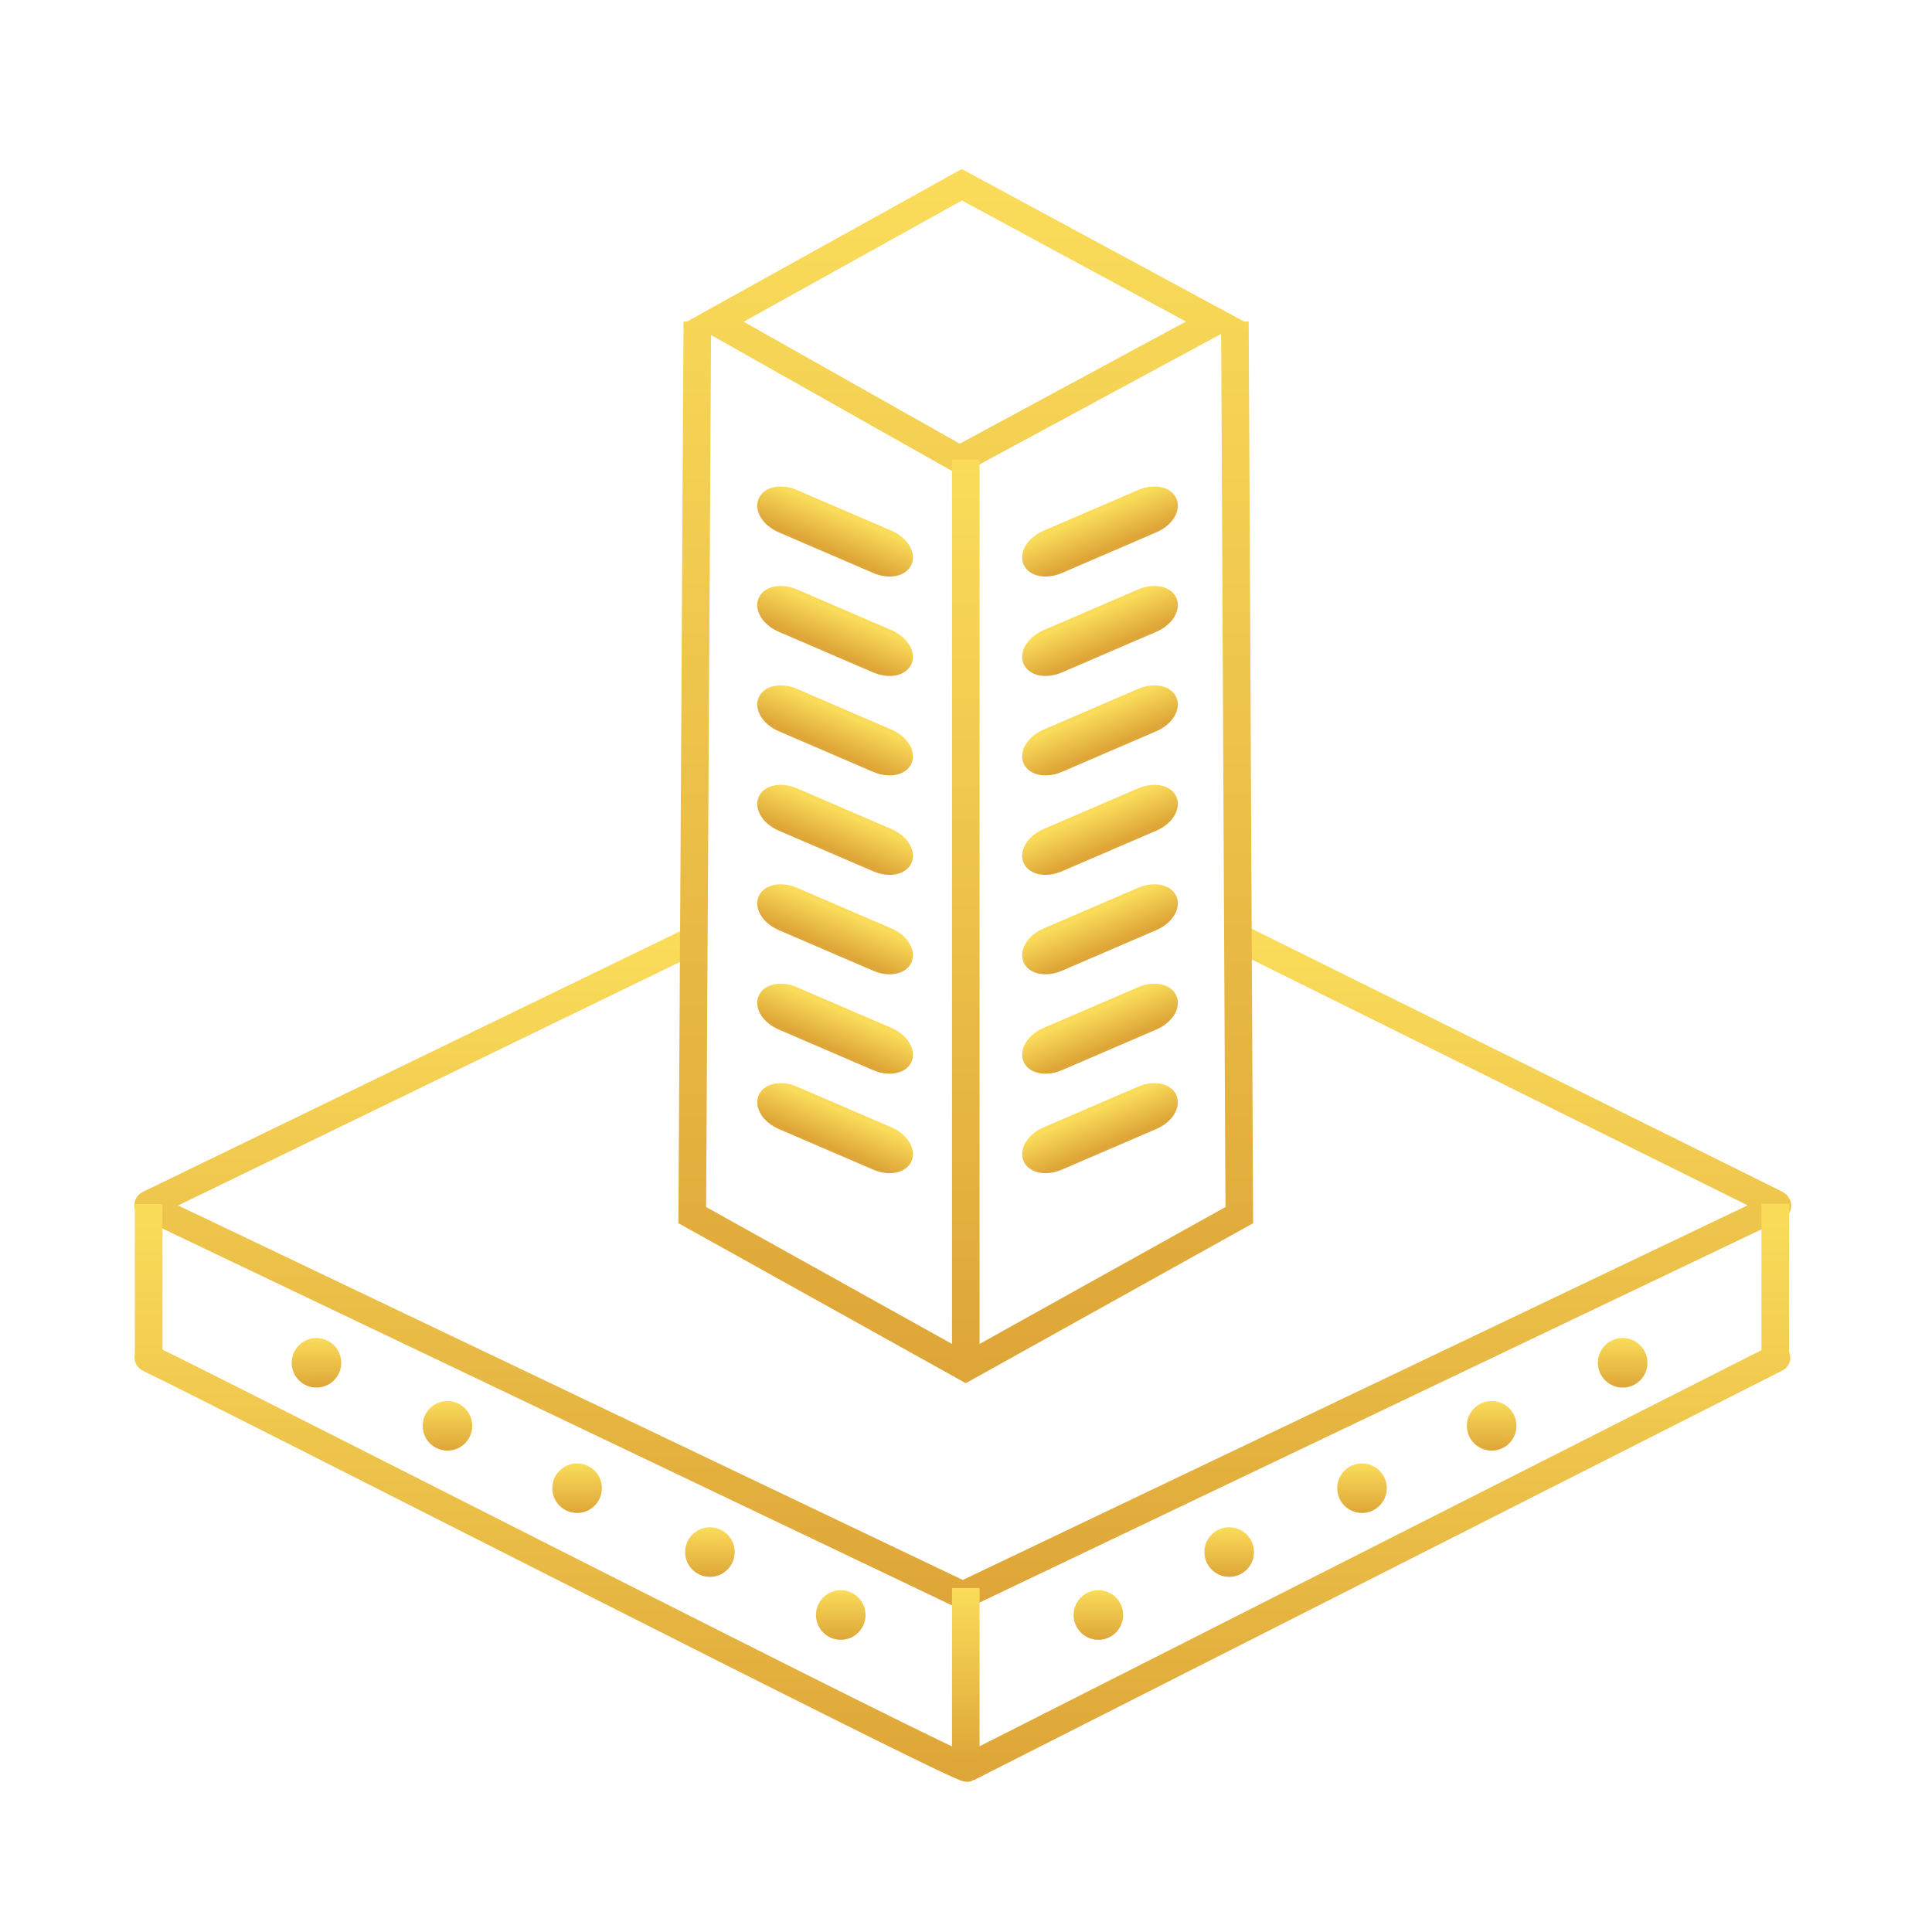 <svg width="70" height="70" viewBox="0 0 70 70" fill="none" xmlns="http://www.w3.org/2000/svg">
<path d="M44.902 33.984L64.336 43.616C64.408 43.651 64.421 43.7 64.365 43.727L34.986 57.75C34.929 57.777 34.824 57.77 34.752 57.736L5.431 43.741C5.358 43.707 5.345 43.657 5.402 43.63L25.268 33.992" stroke="url(#paint0_linear_88_64814)" stroke-miterlimit="22.926"/>
<path d="M64.32 43.614V49.1C64.32 49.18 64.405 49.184 64.349 49.212L35.045 64.058C34.817 64.173 8.041 50.479 5.415 49.226C5.343 49.191 5.386 49.177 5.386 49.114V43.628" stroke="url(#paint1_linear_88_64814)" stroke-miterlimit="22.926"/>
<path d="M11.468 50.275C11.964 50.274 12.365 49.871 12.364 49.375C12.363 48.879 11.96 48.478 11.464 48.479C10.968 48.48 10.567 48.883 10.568 49.379C10.569 49.875 10.972 50.276 11.468 50.275Z" fill="url(#paint2_linear_88_64814)"/>
<path d="M16.214 52.558C16.71 52.557 17.111 52.154 17.11 51.658C17.109 51.162 16.706 50.761 16.21 50.762C15.714 50.763 15.313 51.166 15.314 51.662C15.315 52.158 15.718 52.559 16.214 52.558Z" fill="url(#paint3_linear_88_64814)"/>
<path d="M20.911 54.818C21.407 54.817 21.809 54.414 21.808 53.918C21.806 53.422 21.403 53.021 20.907 53.022C20.411 53.023 20.01 53.426 20.011 53.922C20.012 54.418 20.416 54.819 20.911 54.818Z" fill="url(#paint4_linear_88_64814)"/>
<path d="M25.724 57.133C26.22 57.132 26.621 56.728 26.619 56.233C26.618 55.736 26.215 55.335 25.719 55.336C25.223 55.338 24.822 55.741 24.823 56.237C24.825 56.733 25.227 57.134 25.724 57.133Z" fill="url(#paint5_linear_88_64814)"/>
<path d="M30.464 59.413C30.96 59.412 31.361 59.009 31.36 58.513C31.359 58.017 30.956 57.616 30.46 57.617C29.964 57.618 29.563 58.021 29.564 58.517C29.565 59.013 29.968 59.414 30.464 59.413Z" fill="url(#paint6_linear_88_64814)"/>
<path d="M58.79 50.275C58.294 50.274 57.893 49.871 57.894 49.375C57.895 48.879 58.298 48.478 58.794 48.479C59.29 48.48 59.691 48.883 59.69 49.379C59.689 49.875 59.286 50.276 58.79 50.275Z" fill="url(#paint7_linear_88_64814)"/>
<path d="M54.044 52.558C53.548 52.557 53.147 52.154 53.148 51.658C53.149 51.162 53.552 50.761 54.048 50.762C54.544 50.763 54.945 51.166 54.944 51.662C54.943 52.158 54.54 52.559 54.044 52.558Z" fill="url(#paint8_linear_88_64814)"/>
<path d="M49.346 54.818C48.85 54.817 48.449 54.414 48.45 53.918C48.452 53.422 48.855 53.021 49.35 53.022C49.846 53.023 50.248 53.426 50.246 53.922C50.245 54.418 49.842 54.819 49.346 54.818Z" fill="url(#paint9_linear_88_64814)"/>
<path d="M44.534 57.133C44.038 57.132 43.637 56.728 43.638 56.233C43.639 55.736 44.042 55.335 44.538 55.336C45.034 55.338 45.436 55.741 45.434 56.237C45.433 56.733 45.03 57.134 44.534 57.133Z" fill="url(#paint10_linear_88_64814)"/>
<path d="M39.794 59.413C39.298 59.412 38.897 59.009 38.898 58.513C38.899 58.017 39.302 57.616 39.798 57.617C40.294 57.618 40.695 58.021 40.694 58.517C40.693 59.013 40.29 59.414 39.794 59.413Z" fill="url(#paint11_linear_88_64814)"/>
<path d="M44.743 11.65L44.902 44.026L34.992 49.543L25.082 44.026L25.266 11.652M34.85 6.694L44.023 11.65L34.769 16.647L25.919 11.652L34.85 6.694Z" stroke="url(#paint12_linear_88_64814)" stroke-miterlimit="22.926"/>
<path d="M34.992 16.647V49.543" stroke="url(#paint13_linear_88_64814)" stroke-miterlimit="22.926"/>
<path d="M32.242 19.367L28.815 17.892C28.308 17.673 27.775 17.778 27.626 18.125C27.476 18.473 27.766 18.931 28.273 19.149L31.701 20.625C32.208 20.843 32.74 20.739 32.89 20.391C33.039 20.044 32.749 19.585 32.242 19.367Z" fill="url(#paint14_linear_88_64814)" stroke="url(#paint15_linear_88_64814)" stroke-width="0.3" stroke-miterlimit="22.926"/>
<path d="M37.87 19.367L41.298 17.892C41.805 17.673 42.337 17.778 42.487 18.125C42.636 18.473 42.346 18.931 41.839 19.149L38.412 20.625C37.905 20.843 37.372 20.739 37.223 20.391C37.073 20.044 37.363 19.585 37.87 19.367Z" fill="url(#paint16_linear_88_64814)" stroke="url(#paint17_linear_88_64814)" stroke-width="0.3" stroke-miterlimit="22.926"/>
<path d="M32.242 22.97L28.815 21.494C28.308 21.276 27.775 21.381 27.626 21.728C27.476 22.075 27.766 22.534 28.273 22.752L31.701 24.228C32.208 24.446 32.74 24.341 32.89 23.994C33.039 23.647 32.749 23.188 32.242 22.97Z" fill="url(#paint18_linear_88_64814)" stroke="url(#paint19_linear_88_64814)" stroke-width="0.3" stroke-miterlimit="22.926"/>
<path d="M32.242 26.573L28.815 25.097C28.308 24.879 27.775 24.983 27.626 25.331C27.476 25.678 27.766 26.137 28.273 26.355L31.701 27.831C32.208 28.049 32.74 27.944 32.89 27.597C33.039 27.25 32.749 26.791 32.242 26.573Z" fill="url(#paint20_linear_88_64814)" stroke="url(#paint21_linear_88_64814)" stroke-width="0.3" stroke-miterlimit="22.926"/>
<path d="M32.242 30.176L28.815 28.7C28.308 28.482 27.775 28.586 27.626 28.934C27.476 29.281 27.766 29.74 28.273 29.958L31.701 31.433C32.208 31.652 32.74 31.547 32.89 31.2C33.039 30.853 32.749 30.394 32.242 30.176Z" fill="url(#paint22_linear_88_64814)" stroke="url(#paint23_linear_88_64814)" stroke-width="0.3" stroke-miterlimit="22.926"/>
<path d="M32.242 33.778L28.815 32.303C28.308 32.085 27.775 32.189 27.626 32.536C27.476 32.884 27.766 33.342 28.273 33.561L31.701 35.036C32.208 35.255 32.74 35.15 32.89 34.803C33.039 34.455 32.749 33.997 32.242 33.778Z" fill="url(#paint24_linear_88_64814)" stroke="url(#paint25_linear_88_64814)" stroke-width="0.3" stroke-miterlimit="22.926"/>
<path d="M32.242 37.381L28.815 35.906C28.308 35.688 27.775 35.792 27.626 36.139C27.476 36.487 27.766 36.946 28.273 37.164L31.701 38.639C32.208 38.858 32.74 38.753 32.89 38.406C33.039 38.058 32.749 37.6 32.242 37.381Z" fill="url(#paint26_linear_88_64814)" stroke="url(#paint27_linear_88_64814)" stroke-width="0.3" stroke-miterlimit="22.926"/>
<path d="M32.242 40.984L28.815 39.509C28.308 39.29 27.775 39.395 27.626 39.742C27.476 40.09 27.766 40.548 28.273 40.767L31.701 42.242C32.208 42.46 32.74 42.356 32.89 42.008C33.039 41.661 32.749 41.203 32.242 40.984Z" fill="url(#paint28_linear_88_64814)" stroke="url(#paint29_linear_88_64814)" stroke-width="0.3" stroke-miterlimit="22.926"/>
<path d="M37.87 22.97L41.298 21.494C41.805 21.276 42.337 21.381 42.487 21.728C42.636 22.075 42.346 22.534 41.839 22.752L38.412 24.228C37.905 24.446 37.372 24.341 37.223 23.994C37.073 23.647 37.363 23.188 37.87 22.97Z" fill="url(#paint30_linear_88_64814)" stroke="url(#paint31_linear_88_64814)" stroke-width="0.3" stroke-miterlimit="22.926"/>
<path d="M37.87 26.573L41.298 25.097C41.805 24.879 42.337 24.983 42.487 25.331C42.636 25.678 42.346 26.137 41.839 26.355L38.412 27.831C37.905 28.049 37.372 27.944 37.223 27.597C37.073 27.25 37.363 26.791 37.87 26.573Z" fill="url(#paint32_linear_88_64814)" stroke="url(#paint33_linear_88_64814)" stroke-width="0.3" stroke-miterlimit="22.926"/>
<path d="M37.87 30.176L41.298 28.7C41.805 28.482 42.337 28.586 42.487 28.934C42.636 29.281 42.346 29.74 41.839 29.958L38.412 31.433C37.905 31.652 37.372 31.547 37.223 31.2C37.073 30.853 37.363 30.394 37.87 30.176Z" fill="url(#paint34_linear_88_64814)" stroke="url(#paint35_linear_88_64814)" stroke-width="0.3" stroke-miterlimit="22.926"/>
<path d="M37.87 33.778L41.298 32.303C41.805 32.085 42.337 32.189 42.487 32.536C42.636 32.884 42.346 33.342 41.839 33.561L38.412 35.036C37.905 35.255 37.372 35.15 37.223 34.803C37.073 34.455 37.363 33.997 37.87 33.778Z" fill="url(#paint36_linear_88_64814)" stroke="url(#paint37_linear_88_64814)" stroke-width="0.3" stroke-miterlimit="22.926"/>
<path d="M37.87 37.381L41.298 35.906C41.805 35.688 42.337 35.792 42.487 36.139C42.636 36.487 42.346 36.946 41.839 37.164L38.412 38.639C37.905 38.858 37.372 38.753 37.223 38.406C37.073 38.058 37.363 37.6 37.87 37.381Z" fill="url(#paint38_linear_88_64814)" stroke="url(#paint39_linear_88_64814)" stroke-width="0.3" stroke-miterlimit="22.926"/>
<path d="M37.87 40.984L41.298 39.509C41.805 39.29 42.337 39.395 42.487 39.742C42.636 40.09 42.346 40.548 41.839 40.767L38.412 42.242C37.905 42.46 37.372 42.356 37.223 42.008C37.073 41.661 37.363 41.203 37.87 40.984Z" fill="url(#paint40_linear_88_64814)" stroke="url(#paint41_linear_88_64814)" stroke-width="0.3" stroke-miterlimit="22.926"/>
<path d="M34.992 57.538V63.86" stroke="url(#paint42_linear_88_64814)" stroke-miterlimit="22.926"/>
<defs>
<linearGradient id="paint0_linear_88_64814" x1="34.883" y1="33.984" x2="34.883" y2="57.767" gradientUnits="userSpaceOnUse">
<stop stop-color="#FADC5A"/>
<stop offset="1" stop-color="#DEA638"/>
</linearGradient>
<linearGradient id="paint1_linear_88_64814" x1="34.871" y1="43.614" x2="34.871" y2="64.059" gradientUnits="userSpaceOnUse">
<stop stop-color="#FADC5A"/>
<stop offset="1" stop-color="#DEA638"/>
</linearGradient>
<linearGradient id="paint2_linear_88_64814" x1="11.464" y1="48.479" x2="11.468" y2="50.275" gradientUnits="userSpaceOnUse">
<stop stop-color="#FADC5A"/>
<stop offset="1" stop-color="#DEA638"/>
</linearGradient>
<linearGradient id="paint3_linear_88_64814" x1="16.21" y1="50.762" x2="16.214" y2="52.558" gradientUnits="userSpaceOnUse">
<stop stop-color="#FADC5A"/>
<stop offset="1" stop-color="#DEA638"/>
</linearGradient>
<linearGradient id="paint4_linear_88_64814" x1="20.907" y1="53.022" x2="20.911" y2="54.818" gradientUnits="userSpaceOnUse">
<stop stop-color="#FADC5A"/>
<stop offset="1" stop-color="#DEA638"/>
</linearGradient>
<linearGradient id="paint5_linear_88_64814" x1="25.719" y1="55.336" x2="25.724" y2="57.133" gradientUnits="userSpaceOnUse">
<stop stop-color="#FADC5A"/>
<stop offset="1" stop-color="#DEA638"/>
</linearGradient>
<linearGradient id="paint6_linear_88_64814" x1="30.46" y1="57.617" x2="30.464" y2="59.413" gradientUnits="userSpaceOnUse">
<stop stop-color="#FADC5A"/>
<stop offset="1" stop-color="#DEA638"/>
</linearGradient>
<linearGradient id="paint7_linear_88_64814" x1="58.794" y1="48.479" x2="58.79" y2="50.275" gradientUnits="userSpaceOnUse">
<stop stop-color="#FADC5A"/>
<stop offset="1" stop-color="#DEA638"/>
</linearGradient>
<linearGradient id="paint8_linear_88_64814" x1="54.048" y1="50.762" x2="54.044" y2="52.558" gradientUnits="userSpaceOnUse">
<stop stop-color="#FADC5A"/>
<stop offset="1" stop-color="#DEA638"/>
</linearGradient>
<linearGradient id="paint9_linear_88_64814" x1="49.35" y1="53.022" x2="49.346" y2="54.818" gradientUnits="userSpaceOnUse">
<stop stop-color="#FADC5A"/>
<stop offset="1" stop-color="#DEA638"/>
</linearGradient>
<linearGradient id="paint10_linear_88_64814" x1="44.538" y1="55.336" x2="44.534" y2="57.133" gradientUnits="userSpaceOnUse">
<stop stop-color="#FADC5A"/>
<stop offset="1" stop-color="#DEA638"/>
</linearGradient>
<linearGradient id="paint11_linear_88_64814" x1="39.798" y1="57.617" x2="39.794" y2="59.413" gradientUnits="userSpaceOnUse">
<stop stop-color="#FADC5A"/>
<stop offset="1" stop-color="#DEA638"/>
</linearGradient>
<linearGradient id="paint12_linear_88_64814" x1="34.992" y1="6.694" x2="34.992" y2="49.543" gradientUnits="userSpaceOnUse">
<stop stop-color="#FADC5A"/>
<stop offset="1" stop-color="#DEA638"/>
</linearGradient>
<linearGradient id="paint13_linear_88_64814" x1="35.492" y1="16.647" x2="35.492" y2="49.543" gradientUnits="userSpaceOnUse">
<stop stop-color="#FADC5A"/>
<stop offset="1" stop-color="#DEA638"/>
</linearGradient>
<linearGradient id="paint14_linear_88_64814" x1="30.529" y1="18.629" x2="29.987" y2="19.887" gradientUnits="userSpaceOnUse">
<stop stop-color="#FADC5A"/>
<stop offset="1" stop-color="#DEA638"/>
</linearGradient>
<linearGradient id="paint15_linear_88_64814" x1="30.529" y1="18.629" x2="29.987" y2="19.887" gradientUnits="userSpaceOnUse">
<stop stop-color="#FADC5A"/>
<stop offset="1" stop-color="#DEA638"/>
</linearGradient>
<linearGradient id="paint16_linear_88_64814" x1="39.584" y1="18.629" x2="40.126" y2="19.887" gradientUnits="userSpaceOnUse">
<stop stop-color="#FADC5A"/>
<stop offset="1" stop-color="#DEA638"/>
</linearGradient>
<linearGradient id="paint17_linear_88_64814" x1="39.584" y1="18.629" x2="40.126" y2="19.887" gradientUnits="userSpaceOnUse">
<stop stop-color="#FADC5A"/>
<stop offset="1" stop-color="#DEA638"/>
</linearGradient>
<linearGradient id="paint18_linear_88_64814" x1="30.529" y1="22.232" x2="29.987" y2="23.49" gradientUnits="userSpaceOnUse">
<stop stop-color="#FADC5A"/>
<stop offset="1" stop-color="#DEA638"/>
</linearGradient>
<linearGradient id="paint19_linear_88_64814" x1="30.529" y1="22.232" x2="29.987" y2="23.49" gradientUnits="userSpaceOnUse">
<stop stop-color="#FADC5A"/>
<stop offset="1" stop-color="#DEA638"/>
</linearGradient>
<linearGradient id="paint20_linear_88_64814" x1="30.529" y1="25.835" x2="29.987" y2="27.093" gradientUnits="userSpaceOnUse">
<stop stop-color="#FADC5A"/>
<stop offset="1" stop-color="#DEA638"/>
</linearGradient>
<linearGradient id="paint21_linear_88_64814" x1="30.529" y1="25.835" x2="29.987" y2="27.093" gradientUnits="userSpaceOnUse">
<stop stop-color="#FADC5A"/>
<stop offset="1" stop-color="#DEA638"/>
</linearGradient>
<linearGradient id="paint22_linear_88_64814" x1="30.529" y1="29.438" x2="29.987" y2="30.696" gradientUnits="userSpaceOnUse">
<stop stop-color="#FADC5A"/>
<stop offset="1" stop-color="#DEA638"/>
</linearGradient>
<linearGradient id="paint23_linear_88_64814" x1="30.529" y1="29.438" x2="29.987" y2="30.696" gradientUnits="userSpaceOnUse">
<stop stop-color="#FADC5A"/>
<stop offset="1" stop-color="#DEA638"/>
</linearGradient>
<linearGradient id="paint24_linear_88_64814" x1="30.529" y1="33.041" x2="29.987" y2="34.298" gradientUnits="userSpaceOnUse">
<stop stop-color="#FADC5A"/>
<stop offset="1" stop-color="#DEA638"/>
</linearGradient>
<linearGradient id="paint25_linear_88_64814" x1="30.529" y1="33.041" x2="29.987" y2="34.298" gradientUnits="userSpaceOnUse">
<stop stop-color="#FADC5A"/>
<stop offset="1" stop-color="#DEA638"/>
</linearGradient>
<linearGradient id="paint26_linear_88_64814" x1="30.529" y1="36.644" x2="29.987" y2="37.901" gradientUnits="userSpaceOnUse">
<stop stop-color="#FADC5A"/>
<stop offset="1" stop-color="#DEA638"/>
</linearGradient>
<linearGradient id="paint27_linear_88_64814" x1="30.529" y1="36.644" x2="29.987" y2="37.901" gradientUnits="userSpaceOnUse">
<stop stop-color="#FADC5A"/>
<stop offset="1" stop-color="#DEA638"/>
</linearGradient>
<linearGradient id="paint28_linear_88_64814" x1="30.529" y1="40.246" x2="29.987" y2="41.504" gradientUnits="userSpaceOnUse">
<stop stop-color="#FADC5A"/>
<stop offset="1" stop-color="#DEA638"/>
</linearGradient>
<linearGradient id="paint29_linear_88_64814" x1="30.529" y1="40.246" x2="29.987" y2="41.504" gradientUnits="userSpaceOnUse">
<stop stop-color="#FADC5A"/>
<stop offset="1" stop-color="#DEA638"/>
</linearGradient>
<linearGradient id="paint30_linear_88_64814" x1="39.584" y1="22.232" x2="40.126" y2="23.49" gradientUnits="userSpaceOnUse">
<stop stop-color="#FADC5A"/>
<stop offset="1" stop-color="#DEA638"/>
</linearGradient>
<linearGradient id="paint31_linear_88_64814" x1="39.584" y1="22.232" x2="40.126" y2="23.49" gradientUnits="userSpaceOnUse">
<stop stop-color="#FADC5A"/>
<stop offset="1" stop-color="#DEA638"/>
</linearGradient>
<linearGradient id="paint32_linear_88_64814" x1="39.584" y1="25.835" x2="40.126" y2="27.093" gradientUnits="userSpaceOnUse">
<stop stop-color="#FADC5A"/>
<stop offset="1" stop-color="#DEA638"/>
</linearGradient>
<linearGradient id="paint33_linear_88_64814" x1="39.584" y1="25.835" x2="40.126" y2="27.093" gradientUnits="userSpaceOnUse">
<stop stop-color="#FADC5A"/>
<stop offset="1" stop-color="#DEA638"/>
</linearGradient>
<linearGradient id="paint34_linear_88_64814" x1="39.584" y1="29.438" x2="40.126" y2="30.696" gradientUnits="userSpaceOnUse">
<stop stop-color="#FADC5A"/>
<stop offset="1" stop-color="#DEA638"/>
</linearGradient>
<linearGradient id="paint35_linear_88_64814" x1="39.584" y1="29.438" x2="40.126" y2="30.696" gradientUnits="userSpaceOnUse">
<stop stop-color="#FADC5A"/>
<stop offset="1" stop-color="#DEA638"/>
</linearGradient>
<linearGradient id="paint36_linear_88_64814" x1="39.584" y1="33.041" x2="40.126" y2="34.298" gradientUnits="userSpaceOnUse">
<stop stop-color="#FADC5A"/>
<stop offset="1" stop-color="#DEA638"/>
</linearGradient>
<linearGradient id="paint37_linear_88_64814" x1="39.584" y1="33.041" x2="40.126" y2="34.298" gradientUnits="userSpaceOnUse">
<stop stop-color="#FADC5A"/>
<stop offset="1" stop-color="#DEA638"/>
</linearGradient>
<linearGradient id="paint38_linear_88_64814" x1="39.584" y1="36.644" x2="40.126" y2="37.901" gradientUnits="userSpaceOnUse">
<stop stop-color="#FADC5A"/>
<stop offset="1" stop-color="#DEA638"/>
</linearGradient>
<linearGradient id="paint39_linear_88_64814" x1="39.584" y1="36.644" x2="40.126" y2="37.901" gradientUnits="userSpaceOnUse">
<stop stop-color="#FADC5A"/>
<stop offset="1" stop-color="#DEA638"/>
</linearGradient>
<linearGradient id="paint40_linear_88_64814" x1="39.584" y1="40.246" x2="40.126" y2="41.504" gradientUnits="userSpaceOnUse">
<stop stop-color="#FADC5A"/>
<stop offset="1" stop-color="#DEA638"/>
</linearGradient>
<linearGradient id="paint41_linear_88_64814" x1="39.584" y1="40.246" x2="40.126" y2="41.504" gradientUnits="userSpaceOnUse">
<stop stop-color="#FADC5A"/>
<stop offset="1" stop-color="#DEA638"/>
</linearGradient>
<linearGradient id="paint42_linear_88_64814" x1="35.492" y1="57.538" x2="35.492" y2="63.86" gradientUnits="userSpaceOnUse">
<stop stop-color="#FADC5A"/>
<stop offset="1" stop-color="#DEA638"/>
</linearGradient>
</defs>
</svg>

